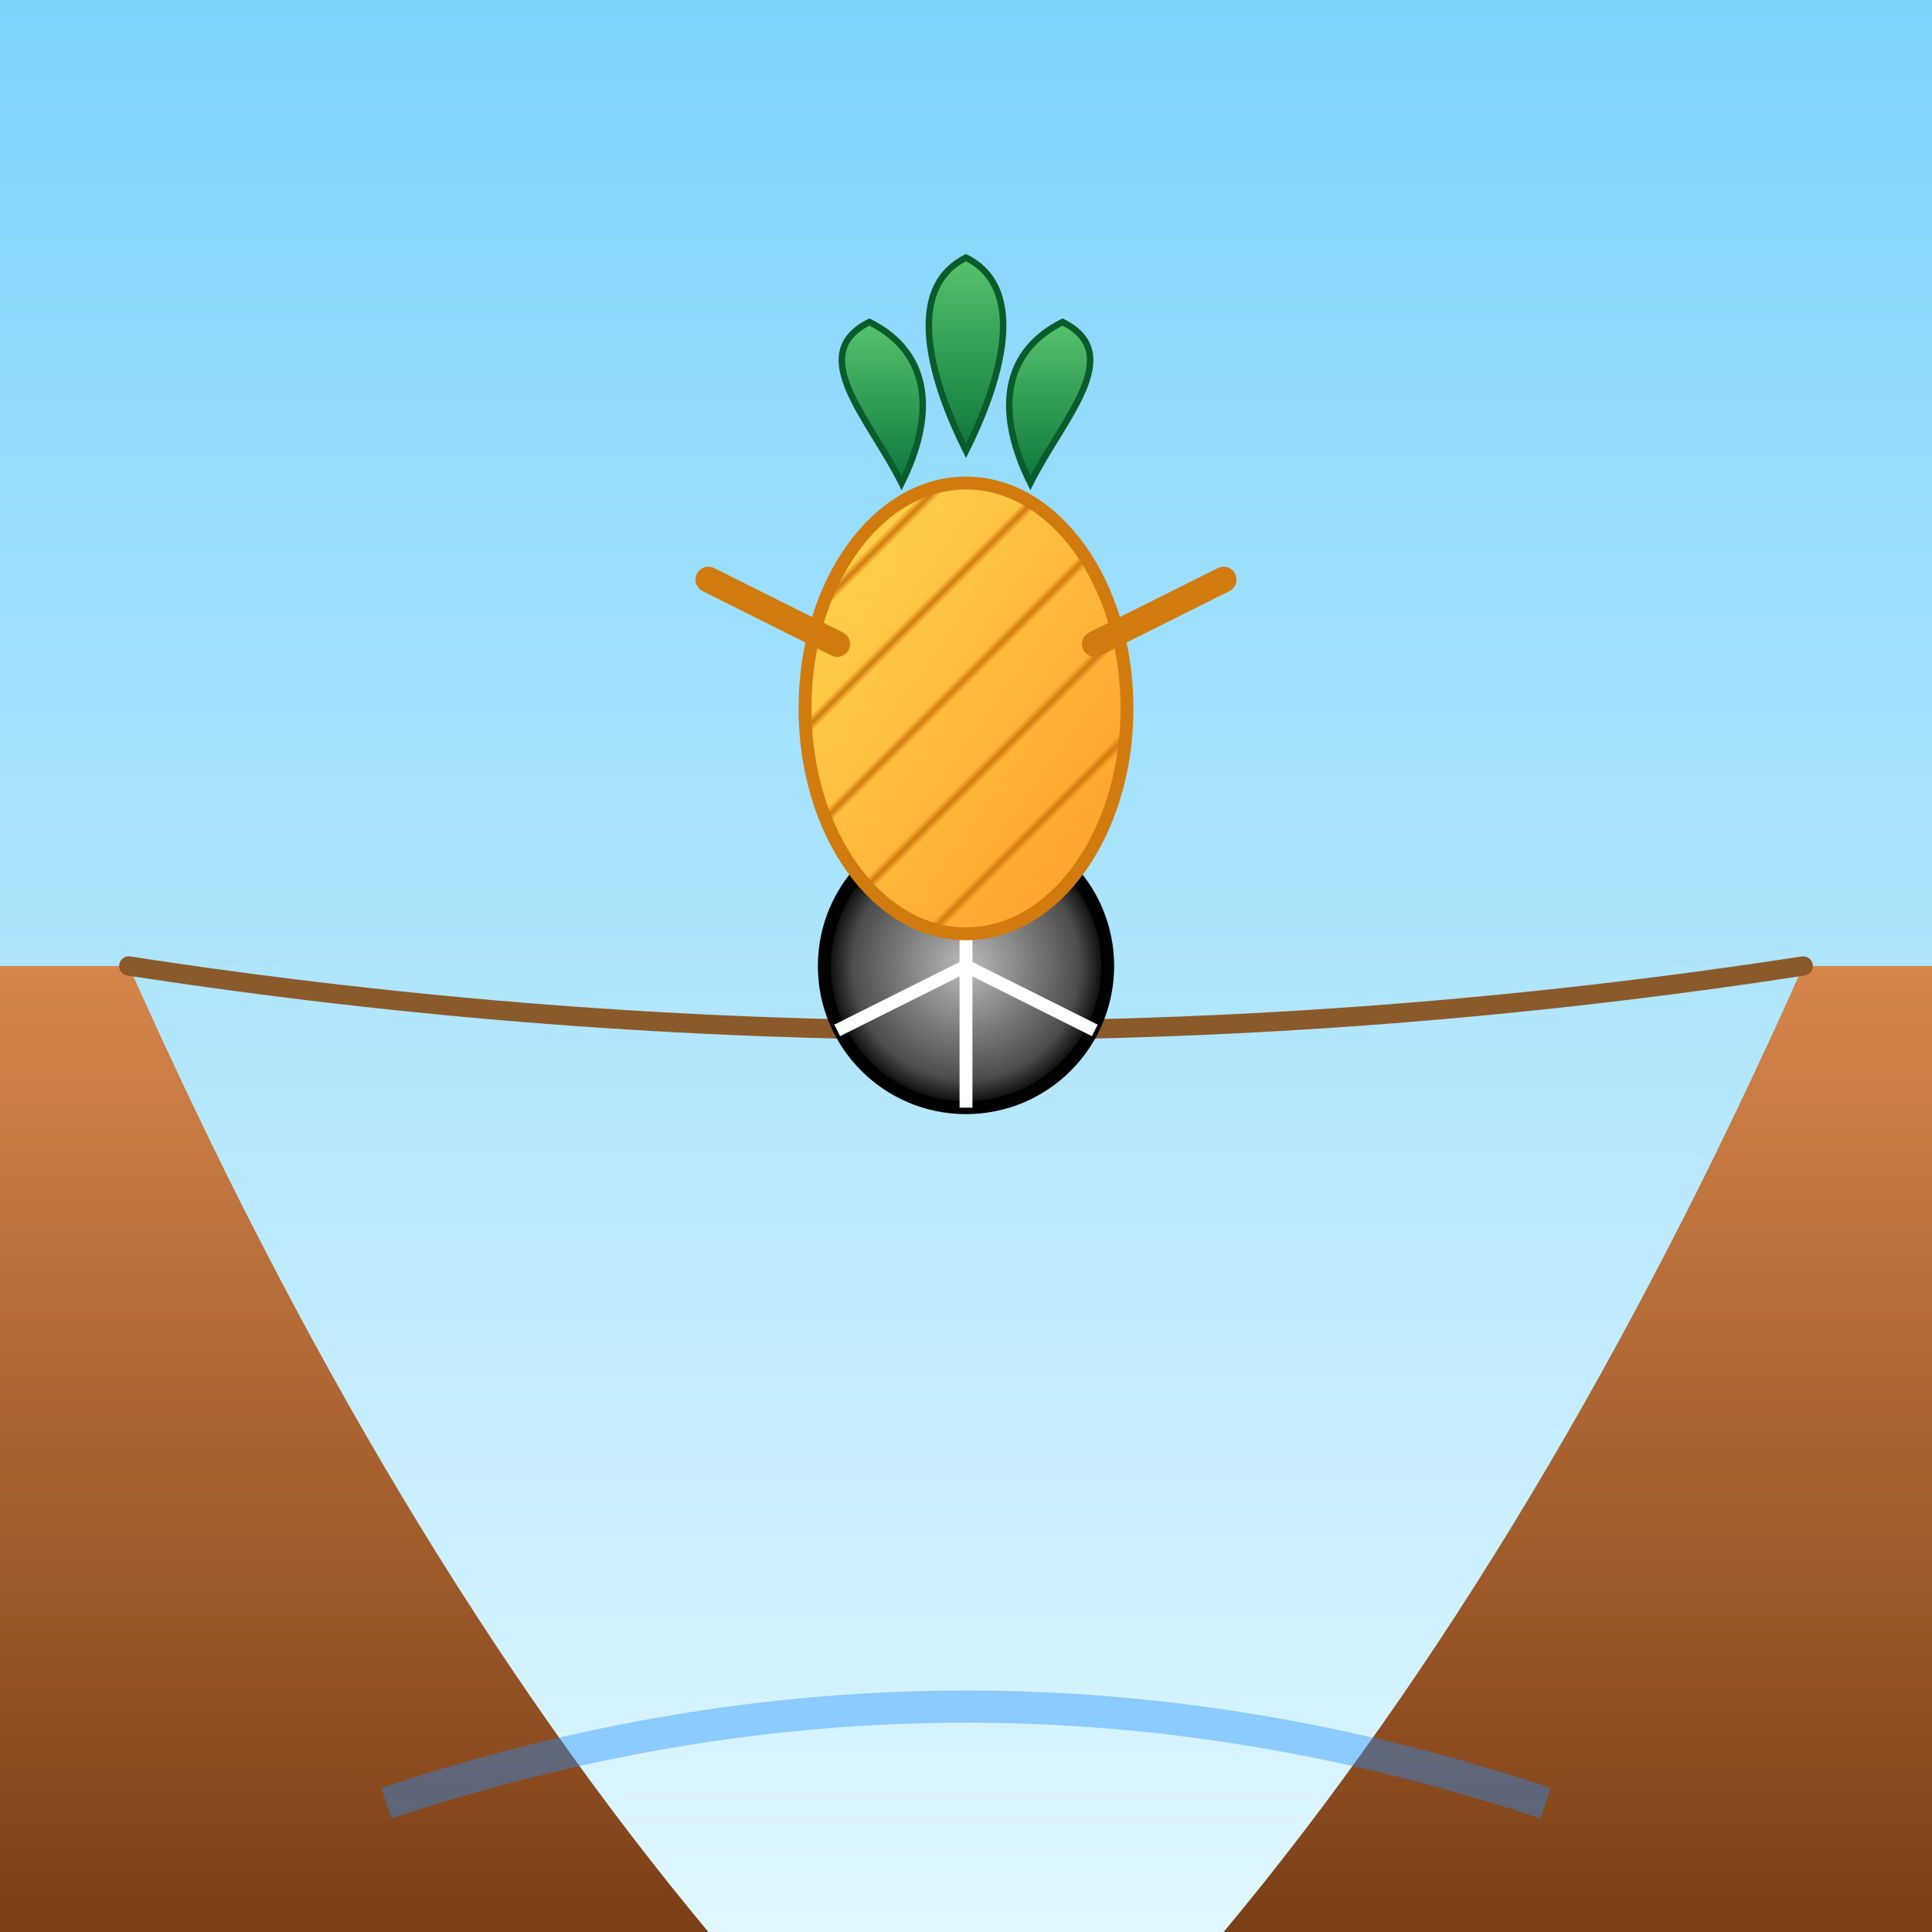 <svg xmlns="http://www.w3.org/2000/svg" viewBox="0 0 300 300">
  <defs>
    <!-- Gradients -->
    <linearGradient id="sky" x1="0" y1="0" x2="0" y2="1">
      <stop offset="0%" stop-color="#7dd3fc"/>
      <stop offset="100%" stop-color="#e0f7ff"/>
    </linearGradient>

    <linearGradient id="canyon" x1="0" y1="0" x2="0" y2="1">
      <stop offset="0%" stop-color="#d6864b"/>
      <stop offset="100%" stop-color="#7b3f16"/>
    </linearGradient>

    <linearGradient id="pine" x1="0" y1="0" x2="1" y2="1">
      <stop offset="0%" stop-color="#ffd84f"/>
      <stop offset="100%" stop-color="#ff9c2a"/>
    </linearGradient>

    <linearGradient id="leafGrad" x1="0" y1="0" x2="0" y2="1">
      <stop offset="0%" stop-color="#56c36c"/>
      <stop offset="100%" stop-color="#0d773d"/>
    </linearGradient>

    <radialGradient id="wheelGrad" cx="0.5" cy="0.5" r="0.5">
      <stop offset="0%" stop-color="#bbbbbb"/>
      <stop offset="80%" stop-color="#4d4d4d"/>
      <stop offset="100%" stop-color="#000000"/>
    </radialGradient>

    <!-- Pineapple cross-hatch pattern -->
    <pattern id="pineCross" patternUnits="userSpaceOnUse" width="12" height="12" patternTransform="rotate(45)">
      <line x1="0" y1="0" x2="0" y2="12" stroke="#d17b0f" stroke-width="2"/>
    </pattern>

    <!-- Clip for pattern inside pineapple -->
    <clipPath id="pineClip">
      <ellipse cx="150" cy="110" rx="25" ry="35"/>
    </clipPath>
  </defs>

  <!-- Sky -->
  <rect width="300" height="300" fill="url(#sky)"/>

  <!-- Canyon walls -->
  <path d="M0 150 L0 300 L110 300 Q60 240 20 150Z" fill="url(#canyon)"/>
  <path d="M300 150 L280 150 Q240 240 190 300 L300 300Z" fill="url(#canyon)"/>

  <!-- Rope -->
  <path id="rope" d="M20 150 Q150 170 280 150" stroke="#8b5a2b" stroke-width="3" fill="none" stroke-linecap="round"/>

  <!-- Unicycle -->
  <g id="unicycle">
    <!-- Wheel -->
    <circle cx="150" cy="150" r="22" fill="url(#wheelGrad)" stroke="black" stroke-width="2"/>
    <!-- Spokes -->
    <g stroke="#ffffff" stroke-width="2">
      <line x1="150" y1="150" x2="150" y2="128"/>
      <line x1="150" y1="150" x2="170" y2="160"/>
      <line x1="150" y1="150" x2="130" y2="160"/>
      <line x1="150" y1="150" x2="150" y2="172"/>
    </g>
    <!-- Fork -->
    <line x1="150" y1="128" x2="150" y2="100" stroke="#333333" stroke-width="4" stroke-linecap="round"/>
    <!-- Seat -->
    <rect x="138" y="90" width="24" height="8" rx="4" ry="4" fill="#333333"/>
  </g>

  <!-- Pineapple -->
  <g id="pineapple">
    <ellipse cx="150" cy="110" rx="25" ry="35" fill="url(#pine)" stroke="#d17b0f" stroke-width="2"/>
    <!-- Cross-hatch clipped to pineapple -->
    <rect x="120" y="70" width="60" height="80" fill="url(#pineCross)" clip-path="url(#pineClip)"/>
    <!-- Leaves -->
    <g fill="url(#leafGrad)" stroke="#0a5c2a" stroke-width="1">
      <path d="M150 70 C145 60 140 45 150 40 C160 45 155 60 150 70Z"/>
      <path d="M140 75 C135 65 125 55 135 50 C145 55 145 65 140 75Z"/>
      <path d="M160 75 C165 65 175 55 165 50 C155 55 155 65 160 75Z"/>
    </g>
    <!-- Arms for balance -->
    <g stroke="#d17b0f" stroke-width="4" stroke-linecap="round">
      <line x1="130" y1="100" x2="110" y2="90"/>
      <line x1="170" y1="100" x2="190" y2="90"/>
    </g>
  </g>

  <!-- River at canyon bottom -->
  <path d="M60 280 C120 260 180 260 240 280" fill="none" stroke="#1e90ff" stroke-width="5" opacity="0.4"/>
</svg>